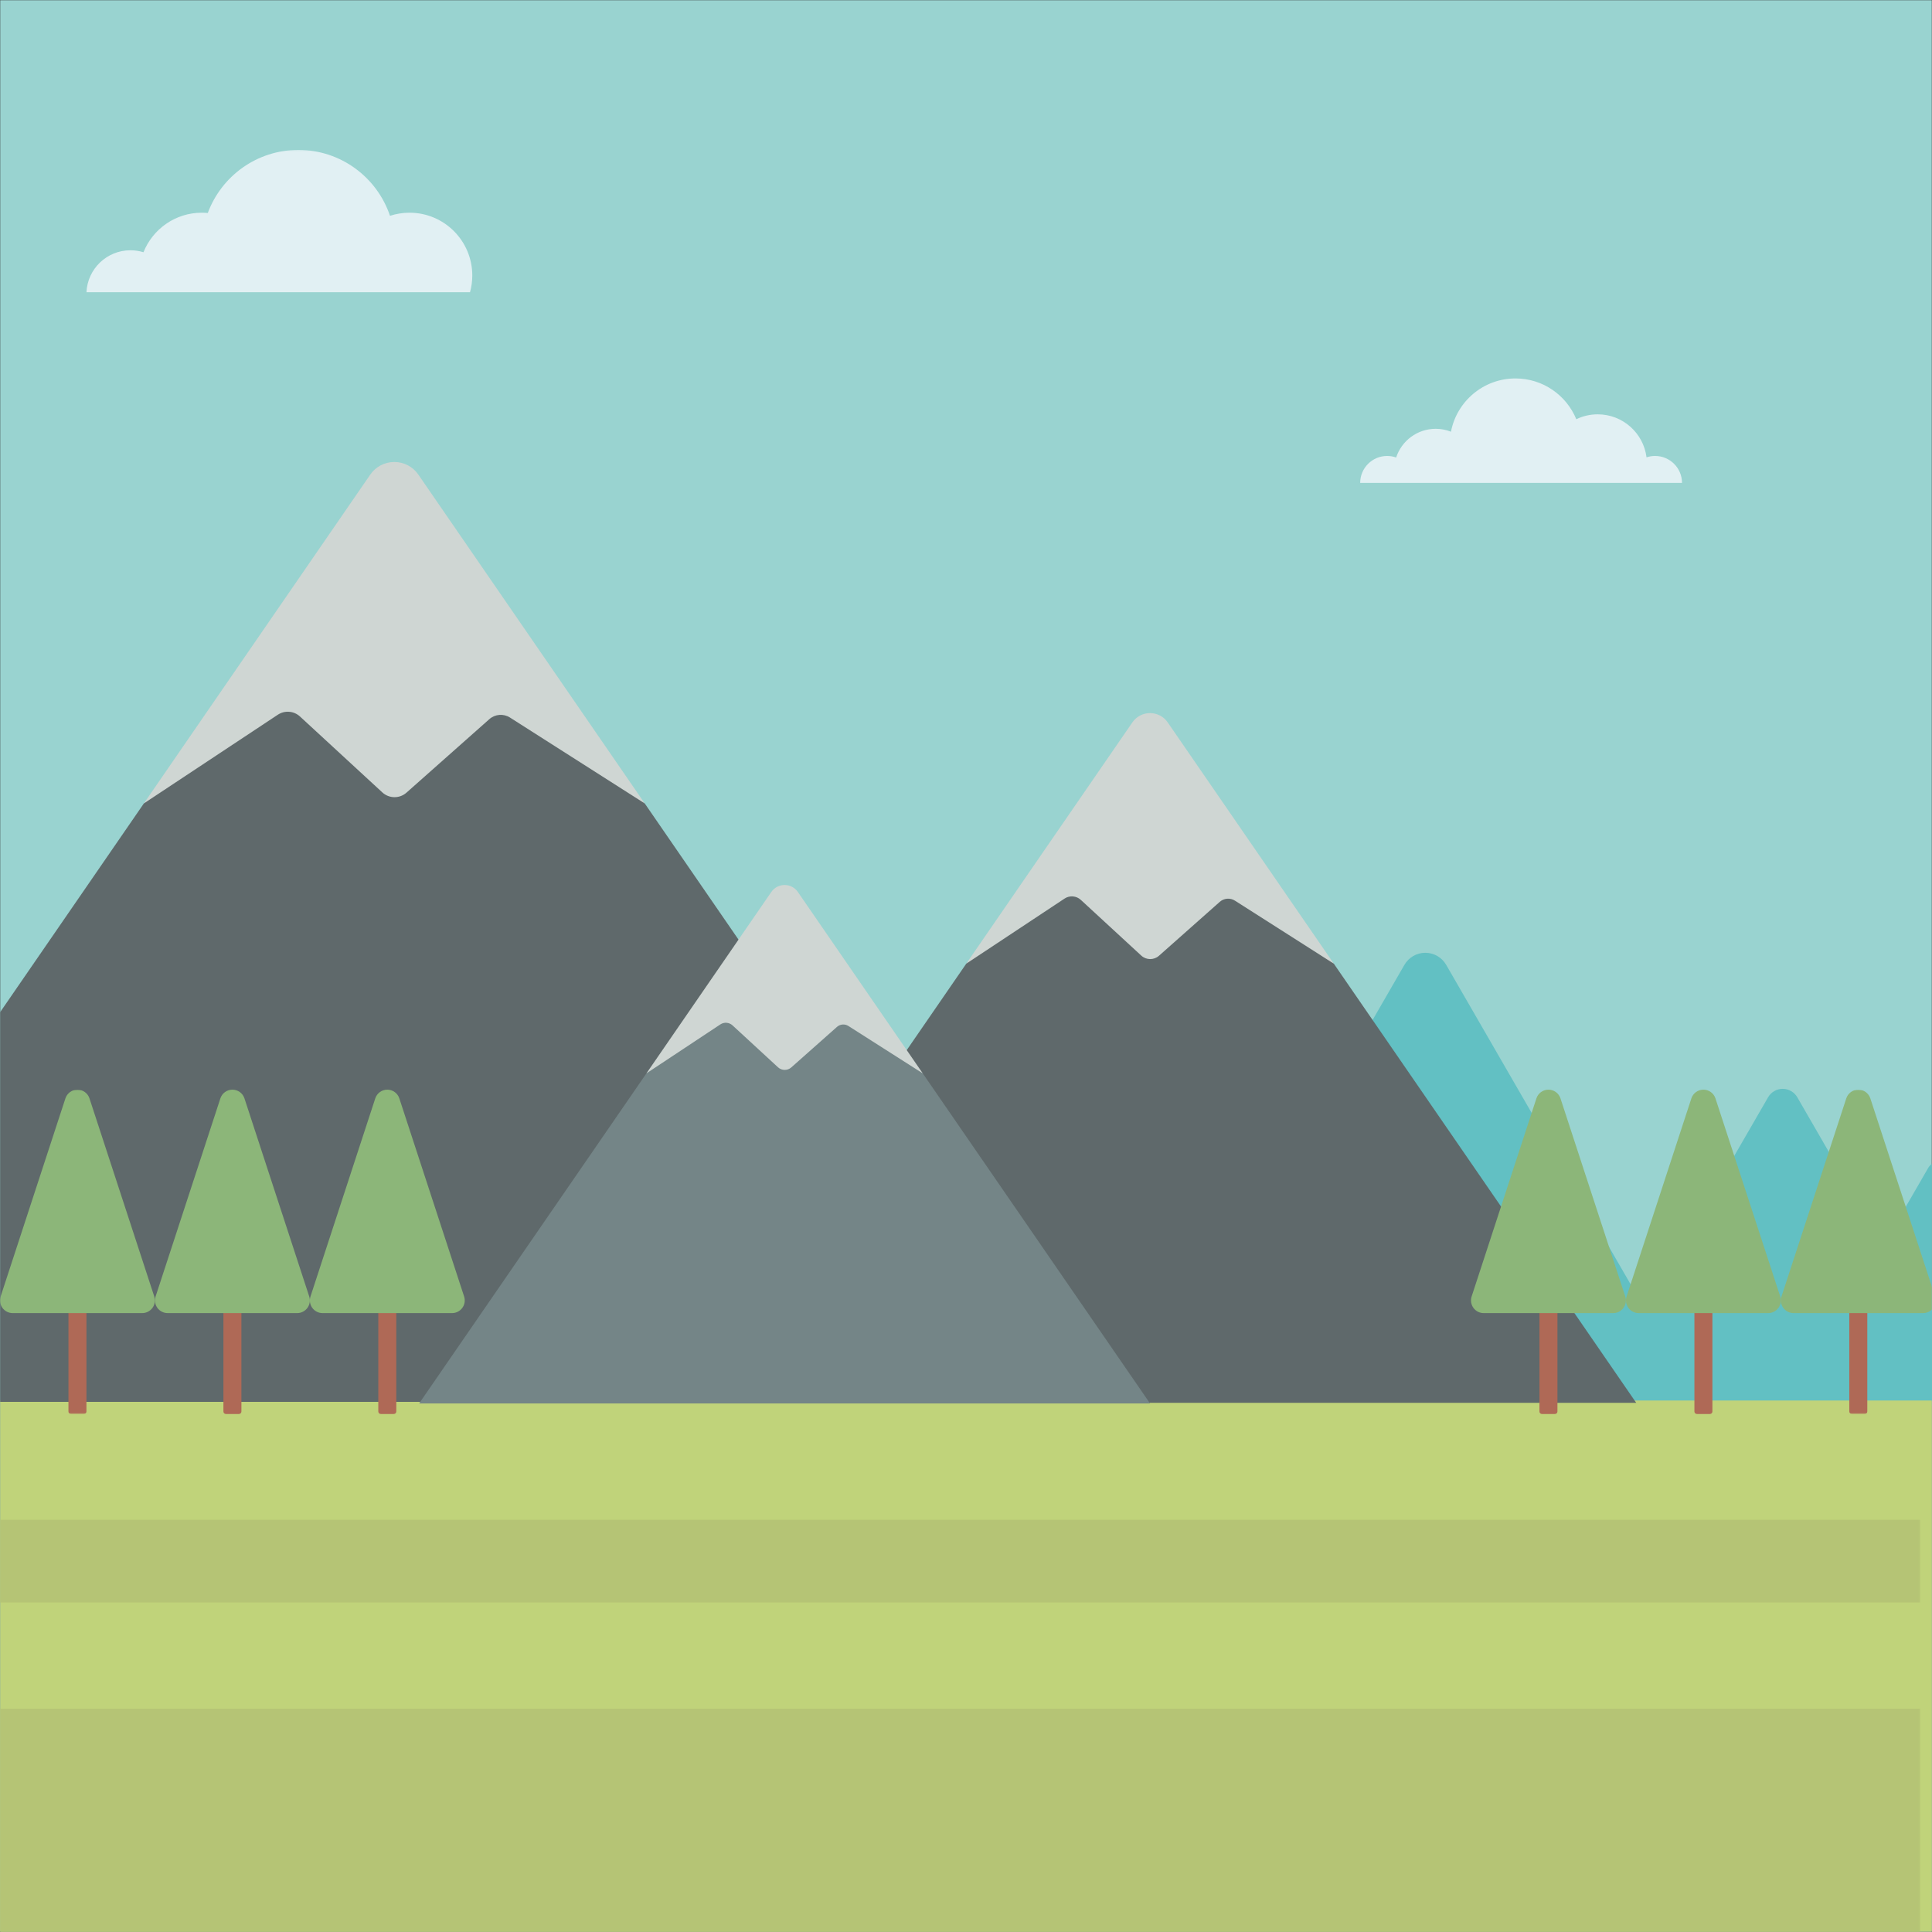<?xml version="1.0" encoding="UTF-8"?>
<svg width="1200px" height="1200px" viewBox="0 0 1200 1200" version="1.1" xmlns="http://www.w3.org/2000/svg" xmlns:xlink="http://www.w3.org/1999/xlink">
    <rect x="0" y="0" width="1200" height="1200" fill="#333333" stroke="none"/>
    <!-- Generator: Sketch 48.2 (47327) - http://www.bohemiancoding.com/sketch -->
    <title>595_QkZfQmFja2dyXzMtMTA</title>
    <desc>Created with Sketch.</desc>
    <defs>
        <polygon id="path-1" points="0 0 1200 0 1200 1199.94 0 1199.94"></polygon>
        <polygon id="path-3" points="0 0.116 1192.73 0.116 1192.73 1106.94 0 1106.94"></polygon>
        <polygon id="path-5" points="0 0.81 1200 0.81 1200 202.257 0 202.257"></polygon>
    </defs>
    <g id="Artboard-2" stroke="none" stroke-width="1" fill="none" fill-rule="evenodd" transform="translate(-320, -131)">
        <g id="595_QkZfQmFja2dyXzMtMTA" transform="translate(320, 131)">
            <g id="Group-8">
                <mask id="mask-2" fill="white">
                    <use xlink:href="#path-1"></use>
                </mask>
                <g id="Clip-2"></g>
                <polygon id="Fill-1" fill="#99D3D0" mask="url(#mask-2)" points="0 1199.939 1200 1199.939 1200 0 0 0"></polygon>
                <path d="M714.31,872.959 L872.324,599.271 C874.996,594.642 879.936,591.79 885.28,591.79 C890.625,591.79 895.564,594.642 898.237,599.271 L1056.25,872.959 L714.31,872.959" id="Fill-3" fill="#62C0C3" mask="url(#mask-2)"></path>
                <path d="M987.681,872.959 L1098.2,681.529 C1100.07,678.292 1103.53,676.297 1107.27,676.297 C1111,676.297 1114.46,678.292 1116.33,681.529 L1226.85,872.959 L987.681,872.959" id="Fill-4" fill="#62C0C3" mask="url(#mask-2)"></path>
                <path d="M1112.46,872.959 L1197.63,725.435 C1199.07,722.94 1201.74,721.403 1204.62,721.403 C1207.5,721.403 1210.16,722.94 1211.6,725.435 L1296.77,872.959 L1112.46,872.959" id="Fill-5" fill="#62C0C3" mask="url(#mask-2)"></path>
                <path d="M1165.47,870.994 L1323.49,597.306 C1326.16,592.677 1331.1,589.825 1336.44,589.825 C1341.79,589.825 1346.73,592.677 1349.4,597.306 L1507.42,870.994 L1165.47,870.994" id="Fill-6" fill="#62C0C3" mask="url(#mask-2)"></path>
                <polygon id="Fill-7" fill="#C0D37A" mask="url(#mask-2)" points="0 1199.94 1200 1199.94 1200 869.882 0 869.882"></polygon>
            </g>
            <path d="M1044.72,299.939 L1044.72,299.944 C1044.72,299.942 1044.72,299.941 1044.72,299.939 C1044.72,290.695 1037.23,283.201 1027.98,283.201 C1026.13,283.201 1024.35,283.506 1022.69,284.06 C1020.79,268.998 1007.94,257.345 992.368,257.345 C987.599,257.345 983.086,258.438 979.064,260.385 C972.965,245.524 958.354,235.057 941.296,235.057 C921.399,235.057 904.832,249.297 901.22,268.141 C898.284,266.981 895.087,266.337 891.739,266.337 C880.268,266.337 870.547,273.818 867.178,284.166 C865.425,283.543 863.539,283.201 861.572,283.201 C852.328,283.201 844.833,290.695 844.833,299.939 L1044.72,299.939" id="Fill-9" fill="#E1F0F3"></path>
            <g id="Group-15" transform="translate(0, 93)">
                <mask id="mask-4" fill="white">
                    <use xlink:href="#path-3"></use>
                </mask>
                <g id="Clip-11"></g>
                <path d="M291.936,88.5 C292.848,85.193 293.345,81.713 293.345,78.116 C293.345,56.577 275.884,39.116 254.345,39.116 C250.114,39.116 246.045,39.798 242.231,41.044 C234.26,17.26 211.812,0.116 185.345,0.116 C159.528,0.116 137.524,16.422 129.06,39.296 C127.837,39.181 126.599,39.116 125.345,39.116 C108.91,39.116 94.86,49.286 89.119,63.672 C86.557,62.877 83.835,62.449 81.011,62.449 C66.345,62.449 54.38,74 53.71,88.5 L291.936,88.5" id="Fill-10" fill="#E1F0F3" mask="url(#mask-4)"></path>
                <polygon id="Fill-12" fill="#B5C475" mask="url(#mask-4)" points="0 1106.94 1192.73 1106.94 1192.73 968.33 0 968.33"></polygon>
                <polygon id="Fill-13" fill="#B5C475" mask="url(#mask-4)" points="0 902.333 1192.73 902.333 1192.73 850.946 0 850.946"></polygon>
                <polyline id="Fill-14" fill="#5F696B" mask="url(#mask-4)" points="400.462 406.034 244.909 232.122 89.354 406.034 -166.576 777.714 656.393 777.714 400.462 406.034"></polyline>
            </g>
            <path d="M259.839,294.785 C256.48,289.864 250.881,286.946 244.909,286.946 C238.936,286.946 233.371,289.864 229.978,294.785 L89.354,499.034 L172.566,443.925 C176.858,441.082 182.536,441.537 186.321,445.025 L237.477,492.181 C239.577,494.117 242.237,495.101 244.909,495.137 C247.607,495.172 250.318,494.239 252.477,492.325 L303.914,446.706 C307.49,443.534 312.736,443.118 316.768,445.688 L400.462,499.034 L259.839,294.785" id="Fill-16" fill="#CFD6D3"></path>
            <polyline id="Fill-17" fill="#5F696B" points="828.465 598.563 714.31 470.935 600.154 598.563 412.336 871.325 1016.28 871.325 828.465 598.563"></polyline>
            <path d="M725.267,448.671 C722.801,445.061 718.693,442.919 714.31,442.919 C709.927,442.919 705.842,445.061 703.353,448.671 L600.154,598.563 L661.22,558.12 C664.37,556.034 668.537,556.367 671.314,558.928 L708.855,593.533 C710.397,594.954 712.349,595.676 714.31,595.702 C716.29,595.729 718.279,595.043 719.863,593.639 L757.611,560.161 C760.236,557.833 764.086,557.528 767.044,559.413 L828.465,598.563 L725.267,448.671" id="Fill-18" fill="#CFD6D3"></path>
            <polyline id="Fill-19" fill="#748587" points="573.129 666.683 487.321 570.747 401.512 666.683 260.332 871.714 714.31 871.714 573.129 666.683"></polyline>
            <path d="M495.557,554.012 C493.704,551.298 490.616,549.688 487.321,549.688 C484.026,549.688 480.956,551.298 479.084,554.012 L401.512,666.683 L447.415,636.283 C449.782,634.715 452.914,634.965 455.002,636.89 L483.221,662.902 C484.379,663.97 485.847,664.513 487.321,664.533 C488.81,664.553 490.305,664.038 491.496,662.982 L519.87,637.817 C521.843,636.067 524.737,635.838 526.961,637.255 L573.129,666.683 L495.557,554.012" id="Fill-20" fill="#CFD6D3"></path>
            <path d="M967.352,768.318 L967.352,876.711 C967.352,877.565 966.66,878.257 965.806,878.257 L957.724,878.257 C956.869,878.257 956.177,877.565 956.177,876.711 L956.177,768.318 L967.352,768.318" id="Fill-21" fill="#AF6956"></path>
            <path d="M914.052,805.275 L954.288,682.231 C955.345,678.997 958.362,676.81 961.765,676.81 C965.167,676.81 968.184,678.997 969.242,682.231 L1009.48,805.275 C1010.26,807.671 1009.85,810.297 1008.37,812.338 C1006.89,814.379 1004.52,815.586 1002,815.586 L921.529,815.586 C919.009,815.586 916.641,814.379 915.161,812.338 C913.681,810.297 913.269,807.671 914.052,805.275" id="Fill-22" fill="#8CB679"></path>
            <path d="M1063.61,768.318 L1063.61,876.711 C1063.61,877.565 1062.91,878.257 1062.06,878.257 L1053.98,878.257 C1053.12,878.257 1052.43,877.565 1052.43,876.711 L1052.43,768.318 L1063.61,768.318" id="Fill-23" fill="#AF6956"></path>
            <path d="M1010.31,805.275 L1050.54,682.231 C1051.6,678.997 1054.62,676.81 1058.02,676.81 C1061.42,676.81 1064.44,678.997 1065.5,682.231 L1105.73,805.275 C1106.51,807.671 1106.1,810.297 1104.62,812.338 C1103.14,814.379 1100.77,815.586 1098.25,815.586 L1017.78,815.586 C1015.26,815.586 1012.89,814.379 1011.42,812.338 C1009.94,810.297 1009.52,807.671 1010.31,805.275" id="Fill-24" fill="#8CB679"></path>
            <g id="Group-30" transform="translate(0, 676)">
                <mask id="mask-6" fill="white">
                    <use xlink:href="#path-5"></use>
                </mask>
                <g id="Clip-26"></g>
                <path d="M1159.81,92.318 L1159.81,200.711 C1159.81,201.565 1159.12,202.257 1158.26,202.257 L1150.18,202.257 C1149.33,202.257 1148.63,201.565 1148.63,200.711 L1148.63,92.318 L1159.81,92.318" id="Fill-25" fill="#AF6956" mask="url(#mask-6)"></path>
                <path d="M1106.51,129.275 L1146.75,6.231 C1147.8,2.997 1150.82,0.81 1154.22,0.81 C1157.63,0.81 1160.64,2.997 1161.7,6.231 L1201.93,129.275 C1202.72,131.671 1202.31,134.297 1200.83,136.338 C1199.35,138.379 1196.98,139.586 1194.46,139.586 L1113.99,139.586 C1111.47,139.586 1109.1,138.379 1107.62,136.338 C1106.14,134.297 1105.73,131.671 1106.51,129.275" id="Fill-27" fill="#8CB679" mask="url(#mask-6)"></path>
                <path d="M53.69,92.318 L53.69,200.711 C53.69,201.565 52.997,202.257 52.143,202.257 L44.061,202.257 C43.206,202.257 42.514,201.565 42.514,200.711 L42.514,92.318 L53.69,92.318" id="Fill-28" fill="#AF6956" mask="url(#mask-6)"></path>
                <path d="M0.39,129.275 L40.625,6.231 C41.683,2.997 44.699,0.81 48.102,0.81 C51.504,0.81 54.521,2.997 55.579,6.231 L95.814,129.275 C96.598,131.671 96.185,134.297 94.706,136.338 C93.226,138.379 90.858,139.586 88.337,139.586 L7.867,139.586 C5.346,139.586 2.978,138.379 1.498,136.338 C0.019,134.297 -0.394,131.671 0.39,129.275" id="Fill-29" fill="#8CB679" mask="url(#mask-6)"></path>
            </g>
            <path d="M149.943,768.318 L149.943,876.711 C149.943,877.565 149.251,878.257 148.397,878.257 L140.315,878.257 C139.461,878.257 138.769,877.565 138.769,876.711 L138.769,768.318 L149.943,768.318" id="Fill-31" fill="#AF6956"></path>
            <path d="M96.644,805.275 L136.879,682.231 C137.937,678.997 140.954,676.81 144.356,676.81 C147.758,676.81 150.775,678.997 151.833,682.231 L192.068,805.275 C192.852,807.671 192.439,810.297 190.96,812.338 C189.48,814.379 187.112,815.586 184.591,815.586 L104.121,815.586 C101.6,815.586 99.232,814.379 97.752,812.338 C96.272,810.297 95.86,807.671 96.644,805.275" id="Fill-32" fill="#8CB679"></path>
            <path d="M246.147,768.318 L246.147,876.711 C246.147,877.565 245.455,878.257 244.601,878.257 L236.519,878.257 C235.665,878.257 234.972,877.565 234.972,876.711 L234.972,768.318 L246.147,768.318" id="Fill-33" fill="#AF6956"></path>
            <path d="M192.847,805.275 L233.083,682.231 C234.141,678.997 237.157,676.81 240.56,676.81 C243.962,676.81 246.979,678.997 248.037,682.231 L288.272,805.275 C289.055,807.671 288.643,810.297 287.164,812.338 C285.684,814.379 283.316,815.586 280.795,815.586 L200.324,815.586 C197.804,815.586 195.436,814.379 193.956,812.338 C192.476,810.297 192.064,807.671 192.847,805.275" id="Fill-34" fill="#8CB679"></path>
        </g>
    </g>
</svg>